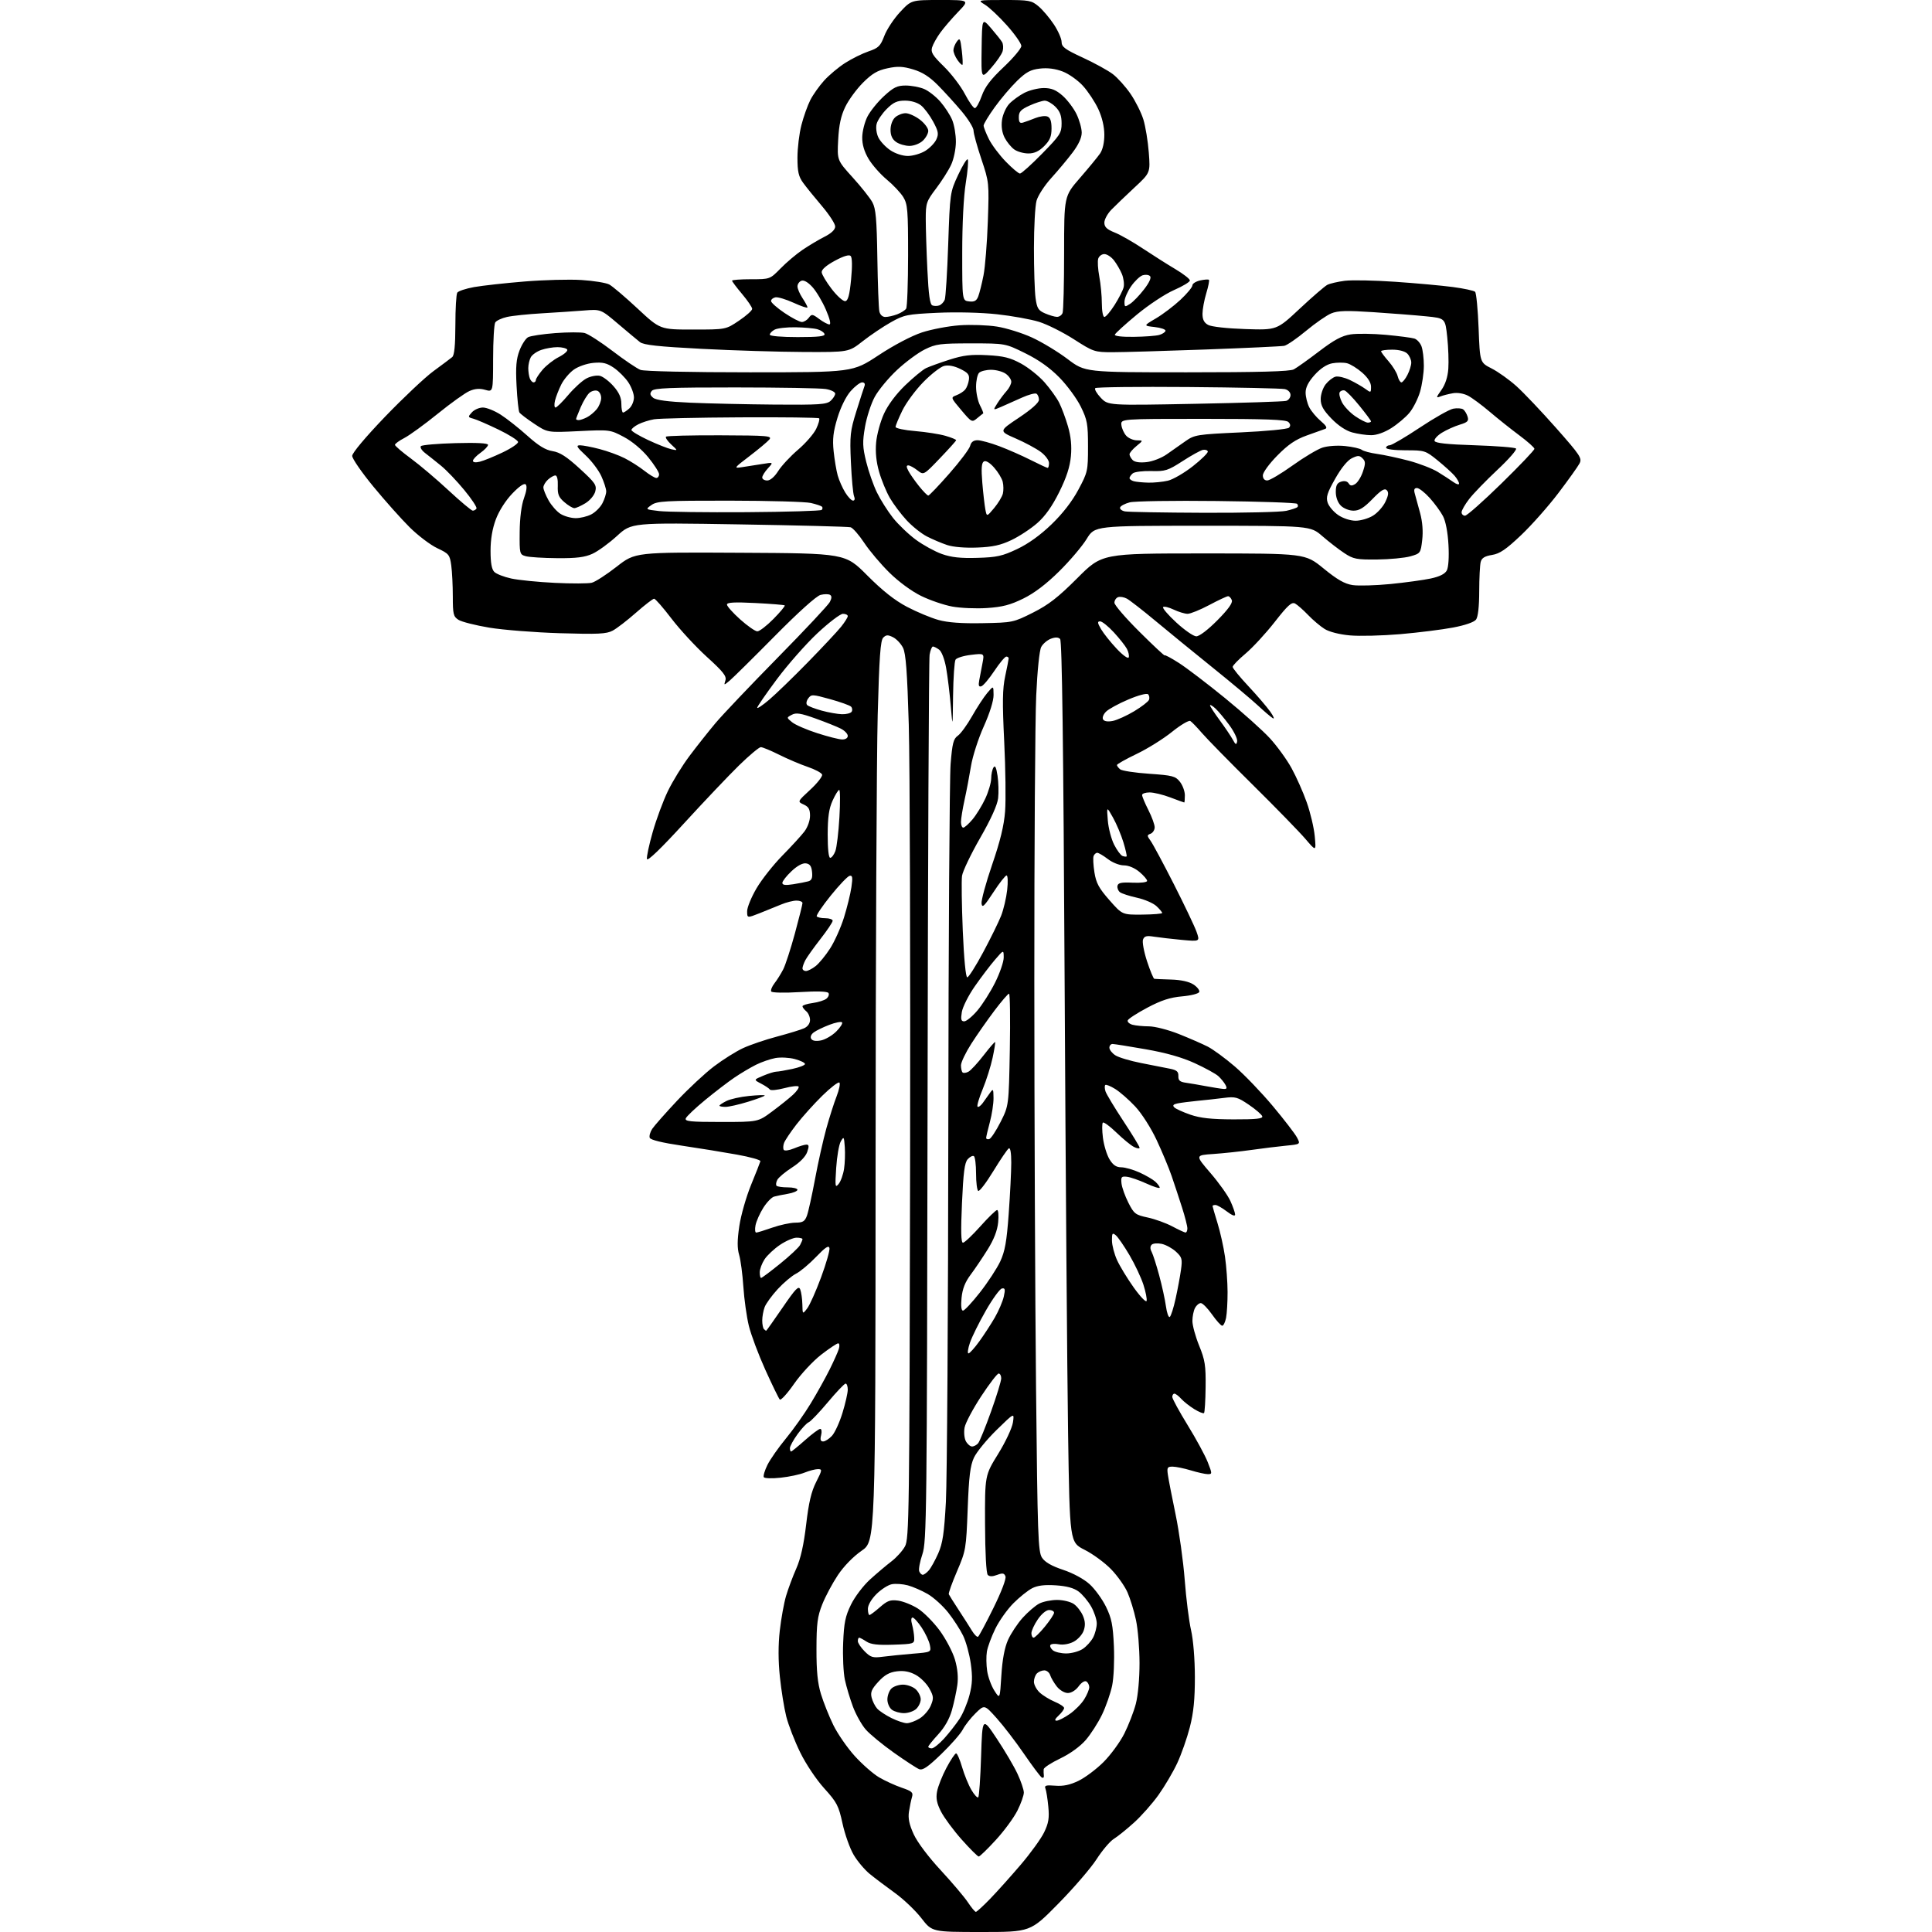 <?xml version="1.0" encoding="UTF-8" standalone="no"?>
<svg 
  version="1.1" 
  xmlns="http://www.w3.org/2000/svg" 
  xmlns:xlink="http://www.w3.org/1999/xlink" 
  xmlns:svg="http://www.w3.org/2000/svg"
  xmlns:rdf="http://www.w3.org/1999/02/22-rdf-syntax-ns#"
  xmlns:cc="http://creativecommons.org/ns#"
  xmlns:dc="http://purl.org/dc/elements/1.1/"
  viewBox="0 0 768 768"
  width="768"
  height="768"
>
<style>svg {background-color: white; }</style>"
<path stroke="none" fill="black" fill-rule="evenodd" d="M390.06,768.00C370.50,767.99 370.50,767.99 366.26,762.50C363.93,759.48 359.20,754.98 355.76,752.49C352.32,750.01 347.82,746.62 345.77,744.95C343.72,743.28 340.81,739.83 339.32,737.28C337.82,734.73 335.84,729.14 334.91,724.85C333.38,717.80 332.69,716.47 327.66,710.91C324.50,707.43 320.36,701.24 318.10,696.63C315.91,692.16 313.42,685.75 312.56,682.38C311.71,679.01 310.56,671.89 310.01,666.55C309.34,660.12 309.33,653.91 309.98,648.16C310.52,643.39 311.65,637.17 312.49,634.35C313.33,631.53 315.15,626.64 316.55,623.48C318.28,619.56 319.52,614.02 320.46,606.01C321.48,597.30 322.50,592.94 324.43,589.13C326.86,584.34 326.91,584.00 325.14,584.00C324.10,584.00 321.73,584.62 319.87,585.37C318.02,586.13 313.73,587.05 310.33,587.41C306.94,587.78 303.92,587.69 303.63,587.21C303.33,586.73 303.98,584.53 305.06,582.34C306.15,580.14 309.46,575.40 312.42,571.82C315.38,568.23 319.81,561.97 322.27,557.90C324.74,553.83 328.10,547.80 329.74,544.50C331.39,541.20 333.05,537.49 333.44,536.25C333.82,535.01 333.71,534.00 333.19,534.00C332.67,534.00 329.61,536.05 326.39,538.54C323.17,541.04 318.33,546.25 315.64,550.12C312.95,553.99 310.40,556.78 309.97,556.33C309.55,555.87 306.96,550.55 304.22,544.50C301.49,538.45 298.54,530.58 297.67,527.00C296.80,523.42 295.82,516.45 295.50,511.50C295.17,506.55 294.42,500.85 293.82,498.83C293.03,496.16 293.05,493.05 293.89,487.39C294.52,483.11 296.62,475.77 298.54,471.06C300.47,466.35 302.15,462.09 302.27,461.60C302.40,461.10 298.21,459.92 292.97,458.98C287.72,458.03 277.89,456.43 271.11,455.43C263.26,454.27 258.61,453.14 258.28,452.30C258.01,451.58 258.45,449.98 259.27,448.74C260.09,447.51 264.50,442.51 269.08,437.63C273.66,432.75 280.30,426.57 283.84,423.89C287.39,421.20 292.58,417.94 295.39,416.64C298.20,415.34 304.28,413.27 308.90,412.05C313.52,410.82 318.36,409.34 319.65,408.75C321.09,408.09 322.00,406.82 322.00,405.46C322.00,404.24 321.32,402.68 320.50,402.00C319.68,401.32 319.00,400.42 319.00,400.01C319.00,399.60 320.82,399.02 323.04,398.72C325.26,398.42 327.73,397.64 328.53,396.98C329.33,396.31 329.69,395.31 329.34,394.75C328.93,394.08 324.93,393.95 317.92,394.37C311.84,394.74 306.89,394.64 306.58,394.13C306.28,393.64 306.86,392.17 307.87,390.87C308.89,389.57 310.45,387.08 311.34,385.34C312.23,383.60 314.32,377.18 315.98,371.07C317.64,364.96 319.00,359.52 319.00,358.98C319.00,358.44 317.93,358.00 316.62,358.00C315.31,358.00 312.59,358.69 310.57,359.53C308.55,360.38 304.67,361.95 301.95,363.02C297.00,364.97 297.00,364.97 297.00,362.21C297.00,360.70 298.69,356.59 300.75,353.09C302.81,349.58 307.43,343.75 311.00,340.11C314.57,336.48 318.51,332.18 319.75,330.56C321.04,328.87 322.00,326.19 322.00,324.28C322.00,321.70 321.44,320.70 319.48,319.81C316.96,318.66 316.96,318.66 322.09,313.92C324.91,311.31 327.03,308.60 326.80,307.91C326.57,307.22 324.00,305.84 321.08,304.85C318.17,303.86 313.06,301.69 309.73,300.02C306.40,298.36 303.12,297.00 302.44,297.00C301.76,297.00 297.87,300.26 293.78,304.25C289.70,308.24 279.87,318.60 271.93,327.27C262.71,337.35 257.38,342.48 257.17,341.48C256.99,340.62 258.02,335.77 259.47,330.71C260.92,325.64 263.62,318.35 265.48,314.50C267.33,310.65 271.20,304.35 274.09,300.50C276.98,296.65 281.61,290.80 284.38,287.50C287.14,284.20 298.26,272.50 309.07,261.50C319.89,250.50 329.25,240.51 329.87,239.31C330.66,237.78 330.69,236.92 329.95,236.47C329.36,236.11 327.67,236.11 326.19,236.48C324.55,236.89 317.44,243.28 308.00,252.83C299.48,261.45 291.43,269.40 290.12,270.50C287.73,272.50 287.73,272.50 288.37,270.45C288.89,268.79 287.45,266.98 280.98,261.11C276.57,257.10 270.25,250.26 266.93,245.91C263.62,241.56 260.51,238.00 260.02,238.00C259.53,238.00 256.29,240.50 252.81,243.56C249.34,246.62 245.17,249.83 243.55,250.69C241.07,252.01 237.75,252.17 222.55,251.71C212.62,251.41 200.00,250.41 194.50,249.50C189.00,248.58 183.49,247.18 182.25,246.39C180.23,245.10 180.00,244.15 180.00,237.12C180.00,232.81 179.72,227.24 179.38,224.75C178.80,220.51 178.45,220.09 173.83,217.92C171.13,216.65 166.18,212.91 162.85,209.61C159.52,206.31 153.02,199.02 148.40,193.40C143.78,187.79 140.00,182.31 140.00,181.22C140.00,180.06 145.33,173.71 153.05,165.67C160.24,158.20 168.90,150.04 172.30,147.54C175.71,145.04 179.06,142.53 179.75,141.96C180.62,141.24 181.00,137.34 181.02,129.21C181.02,122.77 181.36,116.98 181.77,116.34C182.18,115.70 185.21,114.70 188.50,114.11C191.80,113.53 200.80,112.53 208.50,111.90C216.20,111.27 226.41,111.00 231.19,111.31C235.96,111.61 240.91,112.42 242.19,113.09C243.46,113.77 248.53,118.07 253.45,122.66C262.40,131.00 262.40,131.00 275.46,131.00C288.53,131.00 288.53,131.00 293.76,127.47C296.64,125.53 299.00,123.43 299.00,122.79C299.00,122.15 297.20,119.49 295.00,116.88C292.80,114.28 291.00,111.88 291.00,111.57C291.00,111.26 294.39,111.00 298.54,111.00C306.07,111.00 306.07,111.00 310.29,106.70C312.60,104.33 316.52,101.02 319.00,99.33C321.48,97.65 325.41,95.30 327.75,94.12C330.53,92.70 332.00,91.29 332.00,90.03C332.00,88.97 329.64,85.33 326.75,81.93C323.86,78.54 320.49,74.37 319.25,72.66C317.44,70.16 317.00,68.22 317.00,62.67C317.00,58.89 317.71,53.05 318.58,49.70C319.44,46.36 321.04,41.89 322.12,39.76C323.20,37.64 325.67,34.16 327.60,32.03C329.53,29.89 333.27,26.75 335.91,25.06C338.55,23.36 342.75,21.28 345.24,20.43C349.22,19.08 349.99,18.33 351.55,14.22C352.53,11.66 355.35,7.41 357.80,4.78C362.27,0.00 362.27,0.00 373.85,0.00C385.42,0.00 385.42,0.00 380.86,4.75C378.35,7.36 375.16,11.07 373.77,13.00C372.37,14.93 370.91,17.55 370.52,18.83C369.93,20.77 370.72,22.05 375.20,26.42C378.16,29.32 381.92,34.23 383.54,37.34C385.17,40.45 386.96,43.00 387.52,43.00C388.07,43.00 389.31,40.81 390.26,38.12C391.54,34.52 393.82,31.53 399.00,26.64C402.85,23.01 406.00,19.24 406.00,18.27C405.99,17.30 403.43,13.63 400.29,10.11C397.16,6.60 393.22,2.89 391.55,1.87C388.50,0.01 388.50,0.01 399.17,0.00C409.13,0.00 410.05,0.17 412.84,2.52C414.49,3.91 417.23,7.14 418.92,9.69C420.61,12.25 422.00,15.39 422.00,16.68C422.00,18.64 423.37,19.65 430.45,22.92C435.10,25.07 440.47,28.02 442.37,29.47C444.27,30.92 447.44,34.45 449.40,37.30C451.36,40.16 453.66,44.75 454.51,47.50C455.35,50.25 456.32,56.14 456.66,60.59C457.28,68.69 457.28,68.69 450.93,74.59C447.44,77.84 443.33,81.79 441.79,83.36C440.26,84.93 439.00,87.24 439.00,88.50C439.00,90.24 439.97,91.17 443.08,92.42C445.33,93.31 450.39,96.19 454.33,98.82C458.27,101.44 464.09,105.12 467.25,107.00C470.41,108.88 473.00,110.90 473.00,111.49C473.00,112.08 470.16,113.79 466.70,115.30C463.22,116.81 456.61,121.18 451.95,125.04C447.30,128.89 443.35,132.48 443.17,133.02C442.97,133.61 445.93,133.96 450.67,133.90C454.98,133.85 459.54,133.51 460.81,133.15C462.08,132.79 463.20,132.05 463.31,131.50C463.41,130.95 461.48,130.28 459.00,130.00C454.50,129.50 454.50,129.50 459.49,126.57C462.23,124.96 466.61,121.63 469.24,119.18C471.86,116.73 474.00,114.15 474.00,113.44C474.00,112.74 475.38,111.86 477.07,111.48C478.76,111.11 480.34,111.00 480.57,111.24C480.81,111.48 480.33,113.88 479.51,116.59C478.69,119.29 478.02,122.95 478.01,124.71C478.00,127.02 478.63,128.28 480.25,129.16C481.55,129.88 487.77,130.57 495.03,130.81C507.56,131.22 507.56,131.22 516.66,122.71C521.66,118.03 526.60,113.77 527.63,113.23C528.66,112.70 531.78,111.98 534.57,111.62C537.36,111.27 546.36,111.44 554.57,112.01C562.78,112.57 573.10,113.51 577.50,114.09C581.90,114.67 585.89,115.53 586.37,115.99C586.85,116.46 587.48,122.98 587.77,130.48C588.29,144.11 588.29,144.11 592.94,146.47C595.50,147.77 599.95,150.94 602.83,153.53C605.71,156.12 612.79,163.59 618.57,170.12C628.23,181.06 628.97,182.18 627.87,184.25C627.22,185.49 623.44,190.78 619.48,196.00C615.52,201.22 608.85,208.76 604.65,212.74C598.66,218.42 596.18,220.11 593.10,220.60C590.23,221.06 589.02,221.80 588.60,223.36C588.29,224.54 588.02,229.80 588.01,235.06C588.00,241.13 587.54,245.23 586.75,246.29C585.99,247.31 582.42,248.55 577.61,249.46C573.27,250.28 563.82,251.47 556.61,252.09C549.40,252.70 540.39,252.93 536.58,252.58C532.48,252.21 528.41,251.18 526.58,250.04C524.89,248.99 521.92,246.49 520.00,244.48C518.08,242.48 515.75,240.43 514.83,239.92C513.47,239.19 511.93,240.58 506.71,247.26C503.16,251.79 497.95,257.44 495.13,259.81C492.31,262.18 490.00,264.56 490.00,265.10C490.00,265.64 492.82,269.10 496.28,272.79C499.73,276.48 503.64,281.04 504.97,282.93C506.30,284.82 506.74,285.97 505.95,285.49C505.15,285.00 502.48,282.72 500.00,280.41C497.52,278.10 489.43,271.32 482.00,265.34C474.57,259.36 464.34,251.00 459.26,246.77C454.18,242.54 449.08,238.58 447.93,237.96C446.78,237.35 445.20,237.09 444.42,237.39C443.64,237.69 443.00,238.69 443.00,239.60C443.00,240.52 447.50,245.73 453.00,251.19C458.50,256.66 463.00,260.86 463.00,260.53C463.00,260.21 465.53,261.56 468.62,263.53C471.71,265.51 479.98,271.81 486.98,277.52C493.99,283.24 502.03,290.44 504.85,293.53C507.67,296.61 511.52,301.92 513.39,305.32C515.27,308.72 517.99,314.83 519.43,318.89C520.88,322.96 522.32,329.04 522.63,332.39C523.20,338.50 523.20,338.50 518.94,333.50C516.59,330.75 507.17,321.07 498.00,312.00C488.82,302.93 479.73,293.65 477.79,291.39C475.84,289.13 473.77,286.97 473.17,286.61C472.58,286.24 469.29,288.19 465.87,290.94C462.46,293.70 456.14,297.64 451.83,299.70C447.52,301.77 444.00,303.75 444.00,304.11C444.00,304.46 444.58,305.23 445.28,305.82C445.98,306.40 451.18,307.20 456.82,307.58C466.14,308.23 467.26,308.52 469.04,310.78C470.12,312.15 471.00,314.56 471.00,316.13C471.00,317.71 470.89,319.00 470.75,319.00C470.61,319.00 468.13,318.10 465.24,317.00C462.35,315.90 458.63,315.00 456.99,315.00C455.35,315.00 454.00,315.46 454.00,316.03C454.00,316.60 455.12,319.29 456.50,322.00C457.88,324.71 459.00,327.80 459.00,328.86C459.00,329.92 458.27,331.06 457.39,331.41C455.90,331.97 455.90,332.20 457.39,334.26C458.28,335.49 462.44,343.25 466.64,351.50C470.83,359.75 474.88,368.25 475.64,370.39C477.01,374.29 477.01,374.29 469.76,373.62C465.77,373.24 460.82,372.67 458.77,372.35C455.80,371.87 454.90,372.10 454.37,373.48C454.00,374.43 454.72,378.31 455.96,382.11C457.21,385.90 458.51,389.05 458.86,389.10C459.21,389.16 462.25,389.29 465.60,389.39C469.50,389.51 472.69,390.22 474.42,391.35C475.91,392.33 476.95,393.66 476.73,394.31C476.51,394.98 473.52,395.75 469.92,396.07C465.10,396.50 461.65,397.62 456.08,400.57C452.00,402.73 448.50,405.01 448.29,405.62C448.09,406.24 448.95,407.02 450.21,407.36C451.47,407.70 454.40,407.98 456.72,407.99C459.05,407.99 464.37,409.36 468.56,411.02C472.75,412.69 477.93,414.95 480.08,416.04C482.23,417.14 487.10,420.71 490.90,423.98C494.70,427.25 501.49,434.33 505.99,439.71C510.50,445.10 514.81,450.71 515.58,452.18C516.98,454.86 516.98,454.86 511.24,455.42C508.08,455.73 501.90,456.49 497.50,457.11C493.10,457.73 486.26,458.46 482.30,458.73C475.09,459.21 475.09,459.21 481.17,466.28C484.52,470.16 488.09,475.18 489.10,477.42C490.12,479.66 490.97,482.09 490.98,482.80C490.99,483.61 489.74,483.14 487.66,481.55C485.82,480.15 483.79,479.00 483.16,479.00C482.52,479.00 482.00,479.18 482.00,479.39C482.00,479.61 482.89,482.66 483.97,486.18C485.06,489.69 486.40,495.70 486.95,499.53C487.51,503.37 487.97,509.71 487.98,513.62C487.99,517.54 487.72,522.16 487.38,523.88C487.03,525.59 486.35,527.00 485.85,527.00C485.36,527.00 483.53,524.98 481.79,522.50C480.04,520.02 478.04,518.00 477.34,518.00C476.64,518.00 475.60,518.87 475.04,519.93C474.47,521.00 474.00,523.33 474.00,525.11C474.00,526.89 475.21,531.30 476.68,534.92C479.01,540.63 479.35,542.81 479.25,551.35C479.19,556.76 478.90,561.43 478.62,561.71C478.34,562.00 476.59,561.29 474.74,560.15C472.88,559.00 470.54,557.15 469.53,556.03C468.52,554.91 467.31,554.00 466.85,554.00C466.38,554.00 466.00,554.58 466.00,555.30C466.00,556.01 468.74,561.04 472.08,566.47C475.43,571.90 479.02,578.52 480.07,581.17C481.90,585.82 481.90,586.00 480.14,586.00C479.14,586.00 476.11,585.33 473.41,584.51C470.71,583.69 467.44,583.02 466.14,583.01C464.05,583.00 463.83,583.37 464.25,586.25C464.50,588.04 465.88,595.12 467.31,602.00C468.74,608.88 470.37,620.58 470.94,628.00C471.50,635.42 472.64,644.42 473.46,648.00C474.34,651.81 474.97,659.50 474.98,666.59C474.99,675.51 474.47,680.76 472.98,686.59C471.86,690.94 469.61,697.38 467.96,700.89C466.32,704.41 462.97,710.09 460.53,713.51C458.09,716.94 453.70,721.89 450.79,724.52C447.88,727.15 444.27,730.06 442.76,730.99C441.25,731.91 438.16,735.56 435.89,739.09C433.62,742.61 426.77,750.56 420.68,756.75C409.61,768.00 409.61,768.00 390.06,768.00zM387.92,760.00C388.28,760.00 390.85,757.64 393.65,754.75C396.44,751.86 401.90,745.77 405.79,741.21C409.68,736.65 413.85,730.88 415.06,728.38C416.83,724.72 417.16,722.71 416.72,718.16C416.43,715.05 415.91,711.82 415.58,710.99C415.08,709.75 415.77,709.55 419.47,709.84C422.67,710.10 425.33,709.54 428.73,707.90C431.35,706.63 435.82,703.29 438.65,700.46C441.49,697.63 445.21,692.55 446.92,689.17C448.62,685.78 450.69,680.44 451.51,677.30C452.38,673.95 452.99,667.21 452.98,661.04C452.97,655.24 452.34,647.58 451.57,644.00C450.81,640.42 449.29,635.48 448.20,633.00C447.12,630.52 444.18,626.38 441.67,623.79C439.17,621.21 434.45,617.74 431.18,616.09C425.24,613.09 425.24,613.09 424.58,569.80C424.22,545.98 423.60,465.43 423.21,390.80C422.71,295.30 422.18,254.78 421.41,254.01C420.67,253.27 419.51,253.24 417.72,253.91C416.29,254.46 414.57,255.93 413.90,257.18C413.19,258.51 412.36,266.53 411.91,276.48C411.48,285.84 411.14,336.92 411.16,390.00C411.17,443.08 411.48,515.77 411.84,551.55C412.44,610.56 412.66,616.83 414.21,619.20C415.39,620.99 418.02,622.51 422.60,624.03C426.57,625.35 430.83,627.66 433.11,629.72C435.22,631.62 438.15,635.66 439.64,638.69C441.88,643.27 442.41,645.94 442.79,654.37C443.04,660.09 442.74,666.94 442.09,670.08C441.45,673.13 439.65,678.30 438.09,681.56C436.52,684.83 433.58,689.40 431.56,691.73C429.34,694.28 425.33,697.17 421.44,699.03C417.90,700.72 414.95,702.64 414.88,703.30C414.82,703.96 414.85,705.11 414.95,705.85C415.05,706.59 414.66,706.91 414.09,706.56C413.52,706.20 410.37,702.00 407.08,697.21C403.80,692.42 398.91,686.04 396.22,683.04C391.33,677.58 391.33,677.58 387.80,681.04C385.86,682.94 383.58,685.85 382.73,687.50C381.89,689.15 378.04,693.54 374.19,697.25C368.77,702.49 366.77,703.84 365.34,703.25C364.33,702.84 359.82,699.90 355.33,696.72C350.84,693.54 345.82,689.42 344.18,687.55C342.54,685.69 340.24,681.58 339.06,678.43C337.88,675.27 336.43,670.45 335.85,667.71C335.26,664.98 334.95,658.39 335.17,653.09C335.49,645.09 336.02,642.47 338.29,637.84C339.80,634.75 343.18,630.30 345.84,627.88C348.49,625.47 352.31,622.25 354.32,620.71C356.34,619.18 358.78,616.48 359.74,614.71C361.39,611.70 361.52,602.46 361.78,463.50C361.93,382.10 361.69,303.12 361.25,288.00C360.64,267.09 360.09,259.79 358.97,257.53C358.16,255.90 356.38,254.00 355.00,253.31C352.96,252.29 352.25,252.32 351.10,253.47C349.99,254.58 349.52,261.16 348.90,284.19C348.47,300.31 348.09,380.81 348.06,463.08C348.00,612.67 348.00,612.67 342.50,616.45C339.18,618.75 335.45,622.57 333.07,626.13C330.90,629.38 328.11,634.61 326.86,637.76C324.94,642.59 324.58,645.41 324.56,655.50C324.54,664.33 325.01,669.07 326.35,673.44C327.35,676.71 329.55,682.23 331.25,685.71C332.94,689.18 336.77,694.72 339.76,698.03C342.75,701.33 347.11,705.15 349.46,706.53C351.80,707.90 355.85,709.75 358.44,710.64C362.52,712.02 363.08,712.54 362.53,714.37C362.18,715.54 361.64,718.14 361.33,720.15C360.92,722.81 361.43,725.26 363.21,729.15C364.65,732.30 369.06,738.17 373.94,743.43C378.49,748.35 383.35,754.08 384.74,756.18C386.13,758.28 387.56,760.00 387.92,760.00zM389.06,738.00C388.64,738.00 385.59,734.96 382.29,731.25C378.99,727.54 375.29,722.53 374.06,720.12C372.37,716.81 371.99,714.85 372.50,712.12C372.87,710.13 374.54,705.91 376.22,702.75C377.90,699.59 379.63,697.00 380.07,697.00C380.50,697.00 381.58,699.47 382.45,702.48C383.33,705.50 384.99,709.56 386.15,711.52C387.30,713.48 388.53,714.80 388.87,714.46C389.22,714.12 389.73,706.79 390.00,698.17C390.50,682.50 390.50,682.50 396.25,691.16C399.42,695.92 403.13,702.22 404.49,705.16C405.86,708.10 406.98,711.42 406.99,712.55C407.00,713.68 405.86,716.90 404.46,719.70C403.07,722.50 399.20,727.77 395.87,731.40C392.55,735.03 389.48,738.00 389.06,738.00zM370.38,695.00C371.14,695.00 373.37,693.22 375.34,691.05C377.30,688.87 380.03,685.39 381.41,683.30C382.79,681.21 384.58,676.94 385.39,673.80C386.53,669.39 386.65,666.57 385.90,661.30C385.37,657.56 384.00,652.56 382.85,650.19C381.70,647.82 379.03,643.68 376.90,640.99C374.78,638.31 371.12,635.00 368.77,633.64C366.42,632.28 362.87,630.74 360.87,630.20C358.88,629.67 356.02,629.46 354.52,629.75C353.02,630.04 350.27,631.80 348.40,633.67C346.37,635.70 345.00,638.06 345.00,639.53C345.00,640.89 345.28,642.00 345.62,642.00C345.96,642.00 347.83,640.60 349.78,638.89C352.74,636.29 353.92,635.86 356.99,636.27C359.01,636.54 362.55,637.95 364.85,639.41C367.16,640.86 371.06,644.79 373.53,648.14C375.99,651.50 378.73,656.70 379.61,659.72C380.66,663.33 380.98,666.77 380.55,669.85C380.19,672.41 379.22,676.90 378.40,679.83C377.43,683.27 375.50,686.67 372.95,689.44C370.78,691.80 369.00,694.01 369.00,694.36C369.00,694.71 369.62,695.00 370.38,695.00zM360.50,685.00C361.60,684.99 363.89,684.15 365.58,683.11C367.27,682.08 369.27,679.77 370.01,677.97C371.21,675.07 371.15,674.32 369.43,671.20C368.37,669.27 365.93,666.83 364.00,665.78C361.56,664.46 359.29,664.03 356.50,664.38C353.54,664.75 351.64,665.82 349.16,668.52C346.48,671.45 345.95,672.68 346.49,674.83C346.86,676.30 347.84,678.26 348.69,679.20C349.53,680.13 352.08,681.82 354.36,682.95C356.64,684.08 359.40,685.00 360.50,685.00zM420.01,684.00C420.77,684.00 423.11,682.81 425.20,681.36C427.30,679.91 429.91,677.27 431.00,675.49C432.10,673.72 433.00,671.56 433.00,670.69C433.00,669.83 432.48,668.80 431.85,668.41C431.18,668.00 429.88,668.82 428.77,670.35C427.62,671.91 425.87,673.00 424.49,673.00C423.16,673.00 421.27,671.88 420.11,670.42C419.00,669.00 417.81,666.97 417.47,665.92C417.14,664.86 416.09,664.00 415.13,664.00C414.18,664.00 412.86,664.54 412.20,665.20C411.54,665.86 411.00,667.36 411.00,668.53C411.00,669.69 412.02,671.61 413.26,672.78C414.51,673.95 417.21,675.61 419.26,676.47C421.32,677.32 423.00,678.45 423.00,678.97C423.00,679.50 422.02,680.84 420.81,681.96C419.36,683.31 419.09,684.00 420.01,684.00zM359.36,681.00C357.72,681.00 355.57,680.40 354.57,679.67C353.57,678.94 352.75,677.10 352.75,675.58C352.75,674.06 353.46,672.11 354.33,671.24C355.19,670.38 357.27,669.67 358.94,669.67C360.61,669.67 362.88,670.49 363.99,671.49C365.09,672.49 366.00,674.30 366.00,675.50C366.00,676.70 365.18,678.43 364.17,679.35C363.17,680.26 361.00,681.00 359.36,681.00zM398.06,666.00C398.46,659.63 399.33,654.98 400.71,651.88C401.85,649.34 404.48,645.37 406.56,643.06C408.65,640.76 411.60,638.22 413.13,637.44C414.65,636.65 417.85,636.00 420.23,636.00C422.61,636.00 425.60,636.73 426.88,637.63C428.16,638.52 429.78,640.63 430.49,642.31C431.41,644.49 431.49,646.17 430.78,648.21C430.23,649.78 428.42,651.77 426.75,652.63C424.97,653.55 422.56,653.96 420.90,653.63C419.35,653.32 417.84,653.45 417.55,653.92C417.26,654.39 417.70,655.34 418.53,656.02C419.36,656.71 421.75,657.27 423.84,657.27C425.94,657.27 428.88,656.47 430.38,655.49C431.88,654.51 433.75,652.44 434.55,650.90C435.35,649.36 435.99,646.84 435.98,645.30C435.97,643.76 434.96,640.74 433.73,638.59C432.51,636.45 430.26,633.77 428.74,632.64C426.85,631.24 423.98,630.47 419.65,630.19C415.18,629.91 412.42,630.25 410.27,631.36C408.59,632.23 405.25,634.90 402.85,637.31C400.45,639.71 397.21,644.27 395.66,647.43C394.11,650.60 392.60,654.70 392.30,656.54C392.00,658.38 392.05,661.84 392.41,664.23C392.76,666.61 394.05,670.13 395.26,672.03C397.47,675.50 397.47,675.50 398.06,666.00zM350.97,658.57C353.46,658.25 358.81,657.71 362.85,657.37C370.20,656.77 370.20,656.77 369.63,653.91C369.32,652.33 367.86,649.24 366.40,647.02C364.93,644.81 363.30,643.00 362.76,643.00C362.18,643.00 362.09,644.11 362.55,645.75C362.97,647.26 363.36,649.62 363.41,651.00C363.50,653.45 363.34,653.51 355.14,653.79C348.90,654.01 346.18,653.69 344.42,652.54C343.13,651.69 341.83,651.00 341.54,651.00C341.24,651.00 341.00,651.61 341.00,652.36C341.00,653.11 342.22,654.95 343.72,656.45C346.13,658.85 346.96,659.10 350.97,658.57zM388.79,650.62C389.18,650.38 391.93,645.25 394.90,639.21C398.07,632.79 400.05,627.58 399.69,626.63C399.19,625.33 398.56,625.22 396.37,626.05C394.54,626.74 393.35,626.75 392.66,626.06C392.04,625.44 391.61,617.39 391.57,605.77C391.50,586.50 391.50,586.50 396.78,577.95C399.73,573.18 402.32,567.66 402.65,565.45C403.25,561.50 403.25,561.50 396.13,568.46C392.22,572.29 388.18,577.24 387.15,579.46C385.68,582.65 385.15,586.94 384.67,599.84C384.06,615.75 383.95,616.39 380.44,624.58C378.45,629.20 376.98,633.32 377.16,633.74C377.35,634.16 379.12,636.98 381.10,640.00C383.08,643.02 385.46,646.75 386.39,648.28C387.32,649.81 388.41,650.87 388.79,650.62zM410.88,651.00C411.36,651.00 413.39,649.01 415.38,646.58C417.37,644.15 419.00,641.68 419.00,641.08C419.00,640.49 418.12,640.00 417.04,640.00C415.89,640.00 414.02,641.55 412.54,643.73C411.14,645.78 410.00,648.26 410.00,649.23C410.00,650.20 410.40,651.00 410.88,651.00zM366.81,626.00C367.30,626.00 368.38,625.21 369.22,624.25C370.06,623.29 371.74,620.25 372.96,617.50C374.74,613.46 375.32,609.52 376.01,597.00C376.47,588.48 376.91,521.20 376.97,447.50C377.04,373.80 377.45,309.09 377.88,303.71C378.55,295.46 379.00,293.69 380.75,292.46C381.89,291.67 384.42,288.20 386.37,284.76C388.32,281.32 391.04,277.15 392.42,275.50C394.93,272.50 394.93,272.50 394.96,276.25C394.99,278.53 393.46,283.43 391.07,288.75C388.90,293.56 386.62,300.65 385.99,304.50C385.36,308.35 384.21,314.43 383.42,318.00C382.64,321.57 382.00,325.51 382.00,326.75C382.00,327.99 382.41,329.00 382.91,329.00C383.41,329.00 385.06,327.54 386.57,325.75C388.08,323.96 390.36,320.25 391.65,317.50C392.93,314.75 393.99,311.15 394.01,309.50C394.02,307.85 394.43,305.86 394.93,305.08C395.57,304.07 396.03,305.04 396.54,308.39C396.93,311.00 397.03,315.01 396.77,317.31C396.45,320.03 393.93,325.61 389.59,333.17C385.91,339.59 382.69,346.34 382.42,348.17C382.16,350.00 382.30,359.82 382.72,370.00C383.19,381.15 383.90,388.50 384.50,388.50C385.05,388.50 387.91,384.00 390.85,378.50C393.80,373.00 397.00,366.48 397.97,364.00C398.94,361.52 400.02,356.91 400.37,353.75C400.73,350.57 400.62,348.00 400.13,348.00C399.64,348.00 397.27,351.02 394.87,354.72C391.27,360.25 390.44,361.04 390.18,359.19C390.00,357.95 391.90,350.99 394.39,343.72C397.62,334.31 399.11,328.19 399.54,322.50C399.88,318.10 399.72,305.64 399.19,294.81C398.42,279.14 398.50,273.84 399.58,268.81C400.32,265.34 400.95,262.16 400.96,261.75C400.98,261.34 400.56,261.00 400.03,261.00C399.49,261.00 397.36,263.55 395.28,266.68C393.20,269.80 390.88,272.56 390.12,272.80C389.08,273.14 388.87,272.53 389.27,270.38C389.57,268.79 390.15,265.74 390.56,263.59C391.31,259.68 391.31,259.68 385.98,260.32C383.05,260.66 380.29,261.52 379.84,262.22C379.40,262.93 378.96,269.35 378.86,276.50C378.70,289.50 378.70,289.50 377.93,280.50C377.51,275.55 376.69,268.80 376.10,265.50C375.48,262.01 374.31,258.98 373.32,258.25C372.38,257.56 371.27,257.00 370.85,257.00C370.43,257.00 369.84,258.46 369.53,260.25C369.23,262.04 368.86,342.02 368.72,438.00C368.47,602.96 368.36,612.79 366.66,617.85C365.67,620.79 365.10,623.83 365.40,624.60C365.70,625.37 366.33,626.00 366.81,626.00zM314.47,577.00C314.72,577.00 317.21,574.98 320.00,572.50C322.79,570.02 325.51,568.00 326.05,568.00C326.60,568.00 326.76,569.10 326.41,570.50C325.96,572.30 326.19,573.00 327.22,573.00C328.01,573.00 329.59,571.99 330.73,570.75C331.87,569.51 333.75,565.42 334.90,561.64C336.06,557.87 337.00,553.71 337.00,552.39C337.00,551.08 336.61,550.00 336.14,550.00C335.67,550.00 332.48,553.34 329.07,557.42C325.65,561.50 322.23,565.08 321.47,565.37C320.70,565.67 318.71,567.79 317.04,570.10C315.37,572.41 314.00,574.91 314.00,575.65C314.00,576.39 314.21,577.00 314.47,577.00zM386.41,575.00C387.15,575.00 388.24,574.41 388.84,573.70C389.43,572.98 391.74,567.32 393.96,561.11C396.18,554.91 398.00,548.97 398.00,547.92C398.00,546.86 397.54,546.00 396.98,546.00C396.42,546.00 393.29,550.08 390.02,555.06C386.75,560.04 383.79,565.62 383.44,567.45C383.10,569.30 383.32,571.73 383.94,572.89C384.56,574.05 385.67,575.00 386.41,575.00zM384.98,538.00C385.45,538.00 387.38,535.86 389.27,533.25C391.16,530.64 393.95,526.35 395.47,523.72C396.98,521.09 398.58,517.36 399.02,515.42C399.67,512.51 399.54,511.94 398.28,512.19C397.43,512.36 394.55,516.33 391.88,521.00C389.21,525.67 386.37,531.41 385.57,533.75C384.77,536.09 384.51,538.00 384.98,538.00zM304.56,529.00C304.68,529.00 307.61,524.87 311.07,519.82C316.30,512.18 317.48,510.97 318.10,512.57C318.52,513.63 318.90,516.30 318.95,518.50C319.04,522.50 319.04,522.50 320.87,520.12C321.88,518.82 324.36,513.25 326.40,507.74C328.43,502.24 329.93,497.01 329.72,496.12C329.43,494.92 328.07,495.82 324.42,499.63C321.71,502.45 318.13,505.45 316.45,506.30C314.77,507.15 311.49,509.91 309.17,512.43C306.85,514.95 304.51,518.17 303.97,519.57C303.44,520.98 303.00,523.38 303.00,524.90C303.00,526.42 303.30,527.97 303.67,528.33C304.03,528.70 304.43,529.00 304.56,529.00zM464.99,523.51C465.46,523.22 466.51,519.95 467.32,516.24C468.14,512.53 469.10,507.37 469.46,504.76C470.05,500.49 469.86,499.77 467.48,497.57C466.03,496.22 463.48,494.83 461.82,494.46C460.16,494.10 458.36,494.24 457.81,494.79C457.16,495.44 457.15,496.42 457.80,497.64C458.34,498.66 459.69,502.88 460.80,507.00C461.92,511.12 463.12,516.65 463.48,519.27C463.84,521.89 464.51,523.80 464.99,523.51zM382.80,521.00C383.38,521.00 386.42,517.74 389.55,513.75C392.68,509.76 396.31,504.22 397.61,501.44C399.49,497.40 400.18,493.56 400.98,482.44C401.53,474.77 401.99,465.66 401.99,462.19C402.00,458.26 401.62,456.11 401.01,456.50C400.46,456.83 397.70,460.90 394.87,465.53C392.04,470.16 389.34,473.71 388.86,473.41C388.39,473.12 388.00,470.01 388.00,466.50C388.00,462.99 387.61,459.88 387.13,459.58C386.66,459.29 385.55,459.83 384.68,460.80C383.45,462.16 382.94,466.06 382.40,478.27C381.90,489.38 382.02,494.00 382.79,494.00C383.39,494.00 386.49,491.08 389.69,487.50C392.88,483.93 395.89,481.00 396.38,481.00C396.86,481.00 397.04,483.18 396.79,485.85C396.47,489.13 395.13,492.63 392.66,496.60C390.64,499.85 387.58,504.39 385.85,506.70C383.62,509.69 382.58,512.35 382.23,515.95C381.92,519.13 382.14,521.00 382.80,521.00zM455.79,517.14C456.01,516.46 455.45,513.56 454.53,510.70C453.61,507.84 451.11,502.54 448.98,498.92C446.85,495.30 444.41,491.76 443.56,491.05C442.20,489.92 442.00,490.19 442.02,493.13C442.03,494.98 442.94,498.48 444.04,500.90C445.14,503.31 448.13,508.24 450.70,511.84C453.27,515.44 455.56,517.82 455.79,517.14zM302.55,508.00C302.86,508.00 306.25,505.46 310.10,502.35C313.94,499.25 317.52,495.90 318.04,494.92C318.57,493.94 319.00,492.88 319.00,492.57C319.00,492.25 317.94,492.00 316.65,492.00C315.36,492.00 312.40,493.28 310.08,494.84C307.76,496.40 304.99,498.98 303.93,500.59C302.88,502.19 302.01,504.51 302.01,505.75C302.00,506.99 302.25,508.00 302.55,508.00zM300.62,489.97C301.11,489.95 303.98,489.06 307.00,488.00C310.02,486.94 314.13,486.05 316.13,486.03C319.16,486.01 319.92,485.55 320.77,483.25C321.33,481.74 322.78,475.16 324.00,468.63C325.21,462.11 327.23,453.11 328.47,448.63C329.71,444.16 331.55,438.38 332.57,435.79C333.58,433.19 334.08,430.74 333.68,430.34C333.28,429.94 330.22,432.29 326.88,435.56C323.55,438.83 318.92,443.98 316.59,447.00C314.25,450.02 312.04,453.33 311.67,454.34C311.30,455.35 311.24,456.59 311.55,457.08C311.86,457.58 313.69,457.32 315.68,456.49C317.64,455.67 319.84,455.00 320.57,455.00C321.60,455.00 321.67,455.65 320.87,457.95C320.23,459.78 317.96,462.10 314.89,464.07C312.17,465.82 309.52,468.03 309.00,468.99C308.49,469.95 308.35,471.02 308.70,471.37C309.05,471.72 311.06,472.00 313.17,472.00C315.27,472.00 317.00,472.43 317.00,472.95C317.00,473.48 315.31,474.19 313.25,474.54C311.19,474.89 308.70,475.40 307.71,475.67C306.73,475.94 304.80,477.94 303.43,480.11C302.06,482.28 300.67,485.39 300.34,487.03C300.02,488.66 300.14,489.99 300.62,489.97zM471.25,489.95C471.66,489.98 472.00,489.24 472.00,488.32C472.00,487.40 471.06,483.68 469.90,480.07C468.75,476.46 466.88,470.80 465.75,467.50C464.62,464.20 461.91,457.72 459.74,453.10C457.49,448.31 453.85,442.61 451.26,439.84C448.76,437.17 445.18,434.04 443.30,432.88C441.43,431.72 439.65,431.01 439.36,431.31C439.06,431.61 439.10,432.73 439.44,433.81C439.78,434.89 442.97,440.19 446.53,445.59C450.09,450.98 453.00,455.77 453.00,456.23C453.00,456.69 451.99,456.55 450.75,455.92C449.51,455.29 446.37,452.71 443.77,450.19C441.17,447.68 438.76,445.91 438.40,446.26C438.05,446.62 438.06,449.32 438.43,452.27C438.80,455.22 439.97,459.06 441.03,460.82C442.45,463.15 443.71,464.01 445.74,464.02C447.26,464.03 450.52,464.96 452.98,466.08C455.45,467.20 458.26,468.83 459.23,469.71C460.20,470.59 461.00,471.67 461.00,472.10C461.00,472.53 458.62,471.80 455.72,470.47C452.81,469.14 449.33,467.93 447.97,467.78C445.79,467.53 445.54,467.84 445.81,470.41C445.98,472.00 447.21,475.46 448.54,478.08C450.79,482.51 451.33,482.93 456.23,483.98C459.13,484.60 463.52,486.19 466.00,487.51C468.48,488.83 470.84,489.93 471.25,489.95zM333.39,470.61C334.23,469.58 335.19,466.88 335.53,464.61C335.87,462.35 336.00,458.48 335.82,456.00C335.52,451.79 335.42,451.64 334.22,453.74C333.51,454.97 332.70,459.70 332.40,464.24C331.91,471.76 332.00,472.33 333.39,470.61zM393.25,452.80C393.94,452.59 395.96,449.52 397.76,445.96C401.01,439.50 401.01,439.50 401.42,417.25C401.64,405.01 401.50,395.00 401.11,395.00C400.71,395.00 398.10,398.04 395.30,401.75C392.50,405.46 388.36,411.38 386.10,414.91C383.85,418.43 382.00,422.29 382.00,423.49C382.00,424.69 382.28,425.95 382.63,426.30C382.98,426.65 384.03,426.52 384.97,426.02C385.91,425.51 388.61,422.59 390.98,419.53C393.35,416.46 395.41,414.08 395.57,414.23C395.72,414.39 395.28,417.21 394.57,420.51C393.87,423.80 392.10,429.39 390.65,432.92C389.19,436.45 388.26,439.60 388.58,439.92C388.90,440.24 389.82,439.60 390.63,438.50C391.43,437.40 392.72,435.60 393.49,434.50C394.80,432.64 394.90,432.78 394.94,436.50C394.96,438.70 394.31,442.98 393.50,446.00C392.69,449.02 392.02,451.88 392.01,452.33C392.01,452.79 392.56,453.00 393.25,452.80zM286.69,446.00C301.32,446.00 301.32,446.00 306.91,441.85C309.98,439.57 313.72,436.58 315.21,435.20C316.71,433.82 317.72,432.35 317.46,431.94C317.20,431.52 314.65,431.80 311.79,432.56C308.92,433.31 306.33,433.56 306.04,433.11C305.74,432.66 304.16,431.60 302.53,430.75C299.56,429.21 299.56,429.21 303.40,427.61C305.51,426.72 307.84,426.00 308.57,426.00C309.30,426.00 312.17,425.51 314.95,424.92C317.73,424.32 320.00,423.44 320.00,422.96C320.00,422.47 318.19,421.59 315.99,421.00C313.78,420.40 310.29,420.22 308.24,420.59C306.18,420.97 302.70,422.17 300.50,423.27C298.30,424.37 294.48,426.64 292.00,428.32C289.52,429.99 284.27,434.01 280.33,437.25C276.39,440.49 272.91,443.78 272.61,444.57C272.15,445.77 274.40,446.00 286.69,446.00zM490.33,444.97C499.36,444.99 502.07,444.70 501.77,443.75C501.55,443.06 499.15,440.99 496.44,439.15C491.94,436.10 491.05,435.85 486.50,436.44C483.75,436.79 479.02,437.32 476.00,437.60C472.98,437.89 469.42,438.35 468.11,438.62C466.40,438.97 466.02,439.42 466.79,440.19C467.38,440.78 470.25,442.09 473.18,443.10C477.15,444.47 481.51,444.94 490.33,444.97zM288.39,440.00C287.08,440.00 286.00,439.79 286.00,439.53C286.00,439.26 287.24,438.43 288.75,437.67C290.26,436.90 294.31,436.00 297.75,435.66C301.19,435.31 304.00,435.23 304.00,435.48C304.00,435.72 301.03,436.84 297.39,437.96C293.76,439.08 289.71,440.00 288.39,440.00zM486.29,432.86C487.69,432.97 487.87,432.63 487.13,431.24C486.61,430.27 485.33,428.71 484.30,427.77C483.26,426.83 479.05,424.52 474.95,422.64C469.92,420.33 463.61,418.53 455.50,417.11C448.90,415.95 442.94,415.00 442.25,415.00C441.56,415.00 441.00,415.66 441.00,416.48C441.00,417.29 442.06,418.65 443.35,419.49C444.64,420.34 449.25,421.72 453.60,422.57C457.94,423.42 463.07,424.43 465.00,424.82C467.78,425.37 468.48,425.97 468.42,427.74C468.36,429.50 469.00,430.07 471.42,430.41C473.11,430.65 476.75,431.27 479.50,431.79C482.25,432.30 485.30,432.79 486.29,432.86zM326.37,413.58C328.09,413.23 330.83,411.63 332.45,410.01C334.07,408.39 335.09,406.76 334.72,406.39C334.35,406.02 332.08,406.46 329.69,407.38C327.29,408.29 324.51,409.64 323.51,410.37C322.42,411.17 322.00,412.19 322.47,412.95C322.97,413.76 324.35,413.98 326.37,413.58zM383.29,406.00C384.15,406.00 386.48,404.09 388.47,401.76C390.47,399.43 393.65,394.42 395.55,390.63C397.45,386.83 398.99,382.33 398.99,380.62C398.97,377.50 398.97,377.50 395.53,381.50C393.63,383.70 390.03,388.45 387.51,392.06C384.99,395.67 382.67,400.28 382.34,402.31C381.86,405.24 382.06,406.00 383.29,406.00zM320.37,386.00C321.12,386.00 322.86,385.11 324.25,384.02C325.63,382.93 328.22,379.78 329.99,377.01C331.77,374.25 334.24,368.73 335.49,364.74C336.73,360.76 338.07,355.32 338.45,352.66C339.02,348.73 338.88,347.89 337.72,348.16C336.93,348.35 333.56,351.88 330.24,356.00C326.92,360.12 324.41,363.84 324.66,364.25C324.91,364.66 326.44,365.00 328.06,365.00C329.68,365.00 331.00,365.46 331.00,366.02C331.00,366.58 328.81,369.85 326.14,373.27C323.47,376.70 320.77,380.48 320.14,381.68C319.51,382.89 319.00,384.35 319.00,384.93C319.00,385.52 319.61,386.00 320.37,386.00zM454.06,363.57C458.42,363.53 461.99,363.24 461.99,362.92C462.00,362.61 460.97,361.39 459.72,360.21C458.47,359.03 454.98,357.52 451.97,356.86C448.96,356.20 445.92,355.21 445.21,354.67C444.50,354.13 444.05,352.99 444.21,352.15C444.44,350.94 445.74,350.67 450.25,350.88C453.53,351.03 456.00,350.72 456.00,350.16C456.00,349.62 454.62,348.01 452.92,346.59C451.07,345.03 448.62,344.00 446.77,344.00C445.02,344.00 442.27,342.92 440.41,341.50C438.61,340.12 436.70,339.00 436.17,339.00C435.65,339.00 434.99,339.58 434.72,340.28C434.45,340.99 434.60,343.91 435.05,346.78C435.73,351.04 436.82,353.06 441.01,357.82C446.13,363.64 446.13,363.64 454.06,363.57zM315.25,351.51C317.59,351.15 320.31,350.62 321.31,350.34C322.65,349.96 323.04,349.03 322.81,346.66C322.58,344.32 321.95,343.42 320.38,343.20C319.05,343.01 316.90,344.17 314.63,346.32C312.63,348.20 311.00,350.29 311.00,350.96C311.00,351.83 312.21,351.99 315.25,351.51zM330.02,341.00C330.59,341.00 331.50,339.81 332.06,338.35C332.61,336.89 333.34,330.82 333.68,324.85C334.03,318.88 333.99,314.00 333.60,314.00C333.22,314.00 332.03,315.91 330.97,318.25C329.52,321.45 329.04,324.78 329.02,331.75C329.01,337.41 329.40,341.00 330.02,341.00zM447.84,340.44C448.03,340.28 447.46,337.75 446.57,334.82C445.68,331.90 443.82,327.48 442.43,325.00C439.91,320.50 439.91,320.50 440.37,326.12C440.62,329.21 441.76,333.56 442.89,335.78C444.02,338.00 445.52,340.02 446.22,340.27C446.93,340.52 447.65,340.60 447.84,340.44zM491.78,294.74C491.99,293.77 490.58,290.83 488.66,288.22C486.74,285.60 484.23,282.62 483.09,281.58C481.94,280.54 481.00,280.00 481.00,280.39C481.00,280.77 482.73,283.43 484.84,286.29C486.95,289.16 489.29,292.62 490.04,294.00C491.19,296.10 491.47,296.22 491.78,294.74zM334.75,293.95C336.09,293.98 337.00,293.40 337.00,292.53C337.00,291.71 335.76,290.42 334.25,289.65C332.74,288.87 328.21,287.06 324.19,285.62C318.27,283.50 316.47,283.21 314.75,284.14C312.62,285.27 312.62,285.27 314.91,287.13C316.16,288.14 320.64,290.09 324.85,291.44C329.06,292.80 333.51,293.93 334.75,293.95zM442.36,286.58C444.08,286.23 447.90,284.50 450.85,282.73C453.81,280.95 456.46,278.91 456.75,278.18C457.03,277.46 456.87,276.47 456.38,275.99C455.88,275.48 452.53,276.36 448.53,278.06C444.69,279.68 440.70,281.86 439.66,282.90C438.58,283.97 438.08,285.32 438.50,286.00C438.97,286.76 440.39,286.97 442.36,286.58zM334.69,283.91C336.45,283.96 338.18,283.51 338.55,282.91C338.92,282.31 338.81,281.41 338.30,280.90C337.79,280.39 334.04,279.05 329.97,277.92C322.93,275.97 322.50,275.96 321.28,277.63C320.54,278.64 320.37,279.77 320.87,280.27C321.35,280.75 323.94,281.74 326.62,282.48C329.30,283.22 332.94,283.86 334.69,283.91zM305.75,278.16C308.36,275.95 315.26,269.27 321.08,263.32C326.90,257.37 332.86,251.00 334.33,249.17C335.80,247.34 337.00,245.43 337.00,244.92C337.00,244.42 336.14,244.00 335.08,244.00C334.03,244.00 329.45,247.49 324.90,251.75C320.36,256.01 313.12,264.23 308.82,270.00C304.52,275.77 301.00,280.88 301.00,281.34C301.00,281.81 303.14,280.38 305.75,278.16zM448.69,261.31C448.93,260.65 448.60,259.12 447.95,257.91C447.30,256.70 444.97,253.75 442.76,251.36C440.55,248.96 438.10,247.00 437.32,247.00C436.16,247.00 436.23,247.59 437.69,250.10C438.69,251.81 441.47,255.30 443.87,257.85C446.39,260.53 448.44,261.99 448.69,261.31zM475.53,252.95C476.73,252.98 480.14,250.39 483.92,246.58C488.22,242.24 490.08,239.65 489.67,238.58C489.34,237.71 488.67,237.00 488.18,237.00C487.70,237.00 484.33,238.57 480.71,240.50C477.08,242.43 473.20,244.00 472.09,244.00C470.98,244.00 468.48,243.24 466.55,242.32C464.61,241.40 462.72,240.95 462.35,241.32C461.98,241.69 464.33,244.45 467.59,247.45C470.84,250.45 474.41,252.93 475.53,252.95zM301.04,250.97C301.88,250.99 304.78,248.76 307.48,246.02C310.17,243.29 312.18,240.87 311.94,240.66C311.70,240.45 306.44,240.02 300.25,239.71C291.96,239.29 288.99,239.45 288.98,240.32C288.97,240.97 291.33,243.62 294.23,246.22C297.13,248.81 300.19,250.95 301.04,250.97zM390.60,247.72C402.51,247.50 402.82,247.44 410.60,243.54C416.84,240.40 420.55,237.52 428.28,229.79C438.06,220.00 438.06,220.00 478.44,220.00C518.82,220.00 518.82,220.00 526.13,225.97C531.60,230.44 534.51,232.10 537.69,232.58C540.02,232.93 546.79,232.74 552.72,232.16C558.65,231.57 565.87,230.58 568.76,229.96C572.29,229.20 574.39,228.15 575.13,226.76C575.79,225.52 576.06,221.47 575.79,216.60C575.52,211.63 574.68,207.22 573.62,205.19C572.67,203.37 570.28,200.11 568.33,197.94C566.37,195.77 564.09,194.00 563.27,194.00C562.19,194.00 561.95,194.63 562.41,196.25C562.76,197.49 563.71,200.94 564.51,203.92C565.46,207.41 565.75,211.24 565.35,214.67C564.74,219.89 564.64,220.02 560.61,221.16C558.35,221.79 552.42,222.36 547.43,222.41C539.22,222.49 537.98,222.25 534.37,219.86C532.17,218.41 528.24,215.37 525.63,213.11C520.88,209.00 520.88,209.00 478.02,209.00C435.17,209.00 435.17,209.00 431.96,214.25C430.19,217.14 425.29,222.92 421.06,227.09C415.94,232.16 411.19,235.77 406.79,237.93C401.64,240.47 398.49,241.29 392.35,241.70C388.03,241.99 381.80,241.72 378.50,241.11C375.20,240.50 369.64,238.60 366.14,236.88C362.38,235.04 357.22,231.25 353.55,227.63C350.12,224.26 345.62,218.93 343.54,215.78C341.46,212.63 339.02,209.85 338.13,209.60C337.23,209.35 317.27,208.83 293.77,208.45C251.05,207.75 251.05,207.75 245.27,213.04C242.10,215.94 237.70,219.14 235.50,220.14C232.43,221.53 229.16,221.94 221.50,221.88C216.00,221.84 210.38,221.48 209.00,221.10C206.56,220.41 206.50,220.16 206.58,211.45C206.63,205.87 207.28,200.81 208.30,198.01C209.33,195.17 209.58,193.18 208.97,192.57C208.37,191.97 206.41,193.30 203.62,196.22C201.00,198.95 198.36,203.09 197.11,206.44C195.71,210.17 195.00,214.41 195.00,218.97C195.00,223.73 195.46,226.32 196.49,227.34C197.30,228.16 200.34,229.34 203.24,229.97C206.13,230.60 213.95,231.38 220.60,231.70C227.26,232.03 233.85,232.00 235.24,231.65C236.63,231.31 241.08,228.43 245.14,225.26C252.50,219.50 252.50,219.50 294.25,219.73C336.00,219.95 336.00,219.95 344.75,228.74C350.84,234.85 355.65,238.65 360.57,241.24C364.47,243.28 370.09,245.63 373.07,246.45C376.79,247.48 382.31,247.88 390.60,247.72zM388.50,221.76C396.25,221.54 398.45,221.05 404.33,218.26C408.78,216.16 413.55,212.73 418.01,208.42C422.43,204.16 426.20,199.29 428.67,194.66C432.38,187.73 432.50,187.18 432.50,177.50C432.50,168.51 432.21,166.91 429.63,161.65C428.05,158.43 424.22,153.22 421.13,150.07C417.33,146.20 412.92,143.06 407.55,140.42C399.61,136.50 399.61,136.50 386.05,136.50C373.77,136.50 372.04,136.72 367.63,138.90C364.95,140.22 359.97,143.90 356.57,147.08C353.17,150.26 349.19,155.07 347.72,157.77C346.25,160.47 344.51,165.84 343.85,169.70C342.81,175.71 342.88,177.70 344.34,183.61C345.27,187.40 347.18,192.87 348.59,195.76C350.00,198.65 352.87,203.19 354.97,205.85C357.07,208.50 361.17,212.42 364.07,214.55C366.97,216.68 371.63,219.24 374.42,220.23C378.18,221.56 381.84,221.96 388.50,221.76zM388.50,217.66C383.67,217.86 378.92,217.46 376.50,216.66C374.30,215.93 370.68,214.39 368.46,213.25C366.23,212.10 362.59,209.19 360.36,206.77C358.13,204.35 355.15,200.38 353.73,197.94C352.32,195.50 350.39,190.83 349.46,187.57C348.32,183.61 347.93,179.73 348.28,175.88C348.56,172.71 349.97,167.57 351.39,164.46C353.01,160.93 356.19,156.67 359.85,153.14C363.08,150.03 366.80,146.97 368.11,146.34C369.43,145.72 373.61,144.20 377.42,142.98C382.93,141.22 385.97,140.85 392.43,141.19C398.97,141.53 401.55,142.18 405.87,144.52C408.81,146.12 413.01,149.47 415.21,151.97C417.41,154.46 420.02,158.09 421.01,160.03C422.00,161.97 423.59,166.21 424.53,169.46C425.71,173.51 426.08,177.23 425.70,181.35C425.32,185.57 423.95,189.78 421.07,195.59C418.28,201.22 415.50,205.15 412.36,207.91C409.82,210.15 405.22,213.18 402.12,214.66C397.79,216.73 394.66,217.42 388.50,217.66zM538.90,207.00C540.88,206.99 543.97,206.10 545.76,205.00C547.56,203.91 549.78,201.43 550.70,199.50C551.96,196.87 552.09,195.69 551.24,194.84C550.39,193.99 548.96,194.88 545.59,198.35C542.17,201.87 540.34,203.00 538.04,203.00C536.33,203.00 534.12,202.12 533.00,201.00C531.78,199.78 531.00,197.67 531.00,195.57C531.00,192.95 531.50,191.98 533.12,191.46C534.46,191.04 535.56,191.29 536.10,192.14C536.74,193.17 537.37,193.23 538.72,192.40C539.70,191.80 541.08,189.58 541.78,187.47C542.86,184.25 542.84,183.41 541.64,182.21C540.43,181.00 539.79,180.99 537.40,182.14C535.64,182.99 533.15,186.06 530.74,190.33C527.56,195.96 527.04,197.63 527.77,199.83C528.26,201.30 530.15,203.51 531.97,204.75C533.90,206.06 536.81,207.00 538.90,207.00zM228.80,205.97C230.61,205.99 233.42,205.32 235.03,204.48C236.65,203.65 238.65,201.65 239.48,200.03C240.32,198.42 240.99,196.29 240.98,195.30C240.97,194.31 240.09,191.59 239.03,189.26C237.97,186.93 235.17,183.22 232.80,181.02C229.26,177.73 228.86,177.02 230.54,177.01C231.66,177.01 235.16,177.67 238.32,178.50C241.48,179.32 245.96,180.95 248.28,182.13C250.60,183.30 254.14,185.56 256.14,187.13C258.15,188.71 260.29,190.00 260.89,190.00C261.50,190.00 262.00,189.34 262.00,188.54C262.00,187.73 260.07,184.71 257.72,181.82C255.14,178.66 251.26,175.42 247.97,173.68C242.55,170.81 242.38,170.78 230.08,171.38C217.67,171.98 217.67,171.98 212.38,168.46C209.47,166.53 206.81,164.50 206.46,163.94C206.12,163.38 205.61,158.60 205.34,153.31C204.95,145.84 205.21,142.74 206.51,139.34C207.42,136.94 208.97,134.55 209.93,134.04C210.90,133.52 215.76,132.79 220.74,132.41C225.71,132.04 230.96,132.02 232.39,132.38C233.82,132.74 238.84,135.97 243.54,139.56C248.24,143.15 253.23,146.52 254.61,147.04C256.07,147.60 274.40,148.00 298.04,148.00C338.95,148.00 338.95,148.00 349.24,141.22C355.33,137.20 362.36,133.51 366.48,132.15C370.30,130.90 377.05,129.62 381.47,129.31C385.88,129.00 392.56,129.23 396.29,129.82C400.02,130.40 406.32,132.37 410.28,134.19C414.24,136.01 420.60,139.86 424.41,142.75C431.35,148.00 431.35,148.00 471.74,148.00C500.59,148.00 512.75,147.67 514.31,146.83C515.51,146.19 520.04,142.96 524.37,139.66C530.32,135.12 533.38,133.47 536.88,132.93C539.42,132.54 545.75,132.62 550.94,133.10C556.13,133.59 561.22,134.25 562.24,134.58C563.27,134.90 564.54,136.29 565.06,137.65C565.58,139.01 566.00,142.49 566.00,145.38C566.00,148.27 565.31,152.95 564.48,155.77C563.64,158.59 561.73,162.35 560.24,164.12C558.76,165.89 555.53,168.61 553.07,170.17C550.32,171.91 547.25,173.00 545.05,172.99C543.10,172.99 539.70,172.49 537.50,171.89C534.99,171.20 531.91,169.14 529.25,166.38C525.98,162.98 525.00,161.20 525.00,158.62C525.00,156.78 525.89,154.14 526.98,152.76C528.06,151.38 529.82,150.02 530.88,149.74C531.94,149.46 534.54,150.07 536.66,151.09C538.77,152.11 541.51,153.68 542.75,154.59C544.92,156.19 545.00,156.16 545.00,153.73C545.00,152.10 543.76,150.12 541.48,148.12C539.55,146.42 536.84,144.75 535.48,144.40C534.11,144.06 531.46,144.07 529.58,144.42C527.39,144.83 524.90,146.47 522.59,149.03C520.13,151.76 519.00,153.96 519.00,156.05C519.00,157.73 519.66,160.37 520.46,161.93C521.27,163.49 523.33,165.94 525.04,167.38C527.14,169.15 527.72,170.15 526.83,170.47C526.10,170.72 522.80,171.90 519.50,173.09C514.99,174.71 512.07,176.70 507.75,181.09C504.54,184.34 502.00,187.83 502.00,188.96C502.00,190.24 502.65,191.00 503.75,190.99C504.71,190.99 509.22,188.32 513.76,185.07C518.30,181.81 523.66,178.61 525.65,177.95C527.75,177.26 531.59,176.99 534.71,177.31C537.70,177.62 540.67,178.29 541.32,178.81C541.97,179.33 544.75,180.07 547.50,180.45C550.25,180.84 555.88,182.05 560.00,183.14C564.12,184.23 569.30,186.23 571.50,187.57C573.70,188.92 576.51,190.74 577.75,191.63C578.99,192.52 580.00,192.79 580.00,192.23C580.00,191.68 579.21,190.29 578.25,189.16C577.29,188.03 574.26,185.28 571.52,183.05C566.65,179.09 566.36,179.00 558.77,179.00C554.26,179.00 551.00,178.58 551.00,178.00C551.00,177.45 551.64,177.00 552.42,177.00C553.20,177.00 558.59,173.84 564.39,169.98C570.19,166.12 576.19,162.73 577.72,162.45C579.25,162.17 581.00,162.30 581.62,162.72C582.23,163.15 583.02,164.44 583.38,165.59C583.93,167.34 583.43,167.86 580.27,168.82C578.19,169.45 575.00,170.89 573.18,172.01C571.35,173.14 570.04,174.61 570.26,175.28C570.54,176.14 575.25,176.65 586.25,177.00C594.82,177.28 602.20,177.86 602.64,178.30C603.08,178.74 599.74,182.57 595.21,186.80C590.69,191.04 585.64,196.25 584.00,198.39C582.35,200.53 581.00,202.89 581.00,203.64C581.00,204.39 581.62,205.00 582.37,205.00C583.13,205.00 589.66,199.22 596.87,192.16C604.09,185.10 609.98,178.91 609.96,178.41C609.94,177.91 607.20,175.47 603.88,173.00C600.56,170.53 595.29,166.33 592.17,163.67C589.05,161.02 585.19,158.16 583.60,157.32C581.89,156.42 579.41,156.00 577.60,156.31C575.89,156.60 573.62,157.18 572.55,157.60C570.79,158.29 570.83,158.05 572.98,155.02C574.52,152.86 575.49,149.89 575.73,146.59C575.93,143.79 575.74,138.12 575.30,134.00C574.50,126.50 574.50,126.50 567.00,125.75C562.88,125.33 553.42,124.59 546.00,124.10C535.25,123.39 531.83,123.49 529.19,124.58C527.37,125.33 522.87,128.45 519.19,131.51C515.51,134.57 511.60,137.25 510.50,137.47C509.40,137.69 495.23,138.35 479.00,138.94C462.77,139.53 446.21,140.01 442.19,140.01C435.12,140.00 434.64,139.84 426.92,134.89C422.53,132.07 416.29,128.95 413.05,127.94C409.80,126.93 402.27,125.57 396.32,124.92C389.97,124.23 380.19,123.99 372.63,124.34C360.58,124.91 359.40,125.15 354.13,128.11C351.03,129.86 346.00,133.24 342.94,135.64C337.38,140.00 337.38,140.00 319.44,139.92C309.57,139.88 291.33,139.32 278.90,138.67C261.70,137.78 255.85,137.14 254.40,136.00C253.36,135.18 249.42,131.89 245.66,128.70C238.83,122.90 238.83,122.90 232.16,123.43C228.50,123.72 220.96,124.22 215.41,124.55C209.86,124.87 203.61,125.52 201.52,126.00C199.42,126.47 197.33,127.45 196.87,128.18C196.41,128.90 196.02,135.43 196.02,142.68C196.00,155.86 196.00,155.86 192.88,154.97C190.71,154.34 188.81,154.48 186.63,155.43C184.91,156.17 179.22,160.24 174.00,164.47C168.78,168.70 162.81,173.03 160.75,174.10C158.69,175.17 157.00,176.39 157.00,176.83C157.00,177.26 159.86,179.71 163.35,182.27C166.84,184.84 173.59,190.55 178.34,194.97C183.10,199.39 187.42,203.00 187.94,203.00C188.46,203.00 189.12,202.62 189.41,202.15C189.69,201.69 187.51,198.37 184.54,194.78C181.58,191.19 177.44,186.85 175.33,185.14C173.22,183.42 170.38,181.16 169.00,180.10C167.62,179.04 166.87,177.80 167.33,177.34C167.79,176.88 173.98,176.34 181.08,176.15C189.52,175.92 194.00,176.16 194.00,176.83C194.00,177.40 192.65,178.83 191.00,180.00C189.35,181.17 188.00,182.60 188.00,183.18C188.00,183.81 189.07,183.95 190.75,183.53C192.26,183.16 196.31,181.51 199.75,179.87C203.19,178.24 205.97,176.36 205.94,175.70C205.91,175.04 202.42,172.83 198.19,170.78C193.96,168.74 189.45,166.78 188.18,166.44C185.96,165.85 185.93,165.73 187.58,163.91C188.53,162.86 190.50,162.00 191.96,162.00C193.42,162.00 196.61,163.28 199.05,164.85C201.50,166.42 206.25,170.18 209.62,173.20C214.05,177.18 216.82,178.88 219.64,179.33C222.57,179.79 225.25,181.52 230.43,186.26C236.61,191.92 237.25,192.85 236.64,195.32C236.25,196.87 234.55,198.91 232.72,200.03C230.95,201.11 228.96,201.99 228.31,202.00C227.65,202.00 225.86,200.93 224.34,199.61C222.07,197.66 221.60,196.48 221.73,193.11C221.83,190.65 221.45,189.00 220.78,189.00C220.16,189.00 218.83,189.74 217.83,190.65C216.82,191.57 216.00,192.97 216.00,193.77C216.00,194.57 216.94,196.89 218.08,198.93C219.23,200.97 221.36,203.38 222.83,204.29C224.30,205.20 226.98,205.96 228.80,205.97zM395.17,201.98C396.77,200.06 398.33,197.49 398.65,196.25C398.96,195.01 398.93,192.87 398.59,191.49C398.24,190.11 396.69,187.57 395.14,185.83C393.38,183.86 391.86,182.97 391.09,183.45C390.18,184.00 390.02,186.28 390.48,191.86C390.83,196.06 391.38,200.84 391.69,202.48C392.26,205.45 392.26,205.45 395.17,201.98zM296.72,203.60C312.79,203.49 326.25,203.08 326.63,202.70C327.02,202.31 327.07,201.74 326.75,201.41C326.42,201.09 324.44,200.43 322.33,199.94C320.22,199.45 305.66,199.04 289.97,199.02C264.39,199.00 261.19,199.18 258.97,200.75C256.50,202.50 256.50,202.50 262.00,203.15C265.02,203.50 280.65,203.71 296.72,203.60zM478.50,203.84C494.45,203.90 509.22,203.55 511.33,203.06C513.44,202.57 515.42,201.91 515.75,201.59C516.07,201.26 516.00,200.67 515.59,200.26C515.18,199.85 500.82,199.35 483.67,199.16C466.53,198.96 450.96,199.20 449.07,199.70C447.18,200.19 445.47,201.10 445.26,201.72C445.05,202.34 445.92,203.04 447.19,203.29C448.46,203.53 462.55,203.78 478.50,203.84zM339.09,199.00C339.77,199.00 339.93,198.30 339.50,197.25C339.10,196.29 338.54,190.24 338.25,183.80C337.77,173.10 337.96,171.38 340.40,163.54C341.87,158.83 343.33,154.31 343.64,153.49C343.99,152.58 343.63,152.00 342.71,152.00C341.88,152.00 339.82,153.58 338.13,155.50C336.30,157.58 334.18,161.89 332.90,166.10C331.22,171.63 330.88,174.56 331.38,179.35C331.73,182.73 332.46,187.07 333.00,189.00C333.54,190.93 334.88,193.96 335.98,195.75C337.07,197.54 338.48,199.00 339.09,199.00zM369.01,197.00C369.38,197.00 373.15,193.06 377.37,188.25C381.60,183.44 385.32,178.49 385.64,177.25C386.03,175.71 386.97,175.00 388.59,175.00C389.89,175.00 393.78,176.06 397.24,177.37C400.70,178.67 406.32,181.14 409.73,182.87C413.15,184.59 416.18,186.00 416.47,186.00C416.76,186.00 417.00,185.12 417.00,184.05C417.00,182.98 415.54,181.01 413.75,179.67C411.96,178.33 407.47,175.91 403.77,174.30C397.04,171.37 397.04,171.37 405.02,166.05C410.08,162.67 413.00,160.07 413.00,158.92C413.00,157.93 412.56,156.84 412.01,156.51C411.47,156.17 408.88,156.87 406.26,158.05C403.64,159.24 399.96,160.88 398.08,161.69C394.66,163.17 394.66,163.17 396.46,160.33C397.45,158.78 399.11,156.57 400.13,155.44C401.16,154.30 402.00,152.64 402.00,151.74C402.00,150.85 401.00,149.41 399.78,148.56C398.56,147.70 395.95,147.00 393.98,147.00C392.01,147.00 389.86,147.54 389.20,148.20C388.54,148.86 388.00,151.36 388.00,153.75C388.00,156.14 388.71,159.47 389.57,161.14C390.44,162.82 391.00,164.26 390.82,164.35C390.65,164.45 389.56,165.31 388.41,166.27C386.38,167.97 386.22,167.89 382.10,163.01C377.88,158.00 377.88,158.00 380.23,157.10C381.52,156.61 383.08,155.60 383.69,154.85C384.30,154.11 384.96,152.38 385.15,151.00C385.44,148.95 384.82,148.17 381.71,146.65C379.28,145.46 376.99,145.04 375.30,145.46C373.86,145.82 370.14,148.71 367.05,151.87C363.95,155.03 360.20,160.11 358.71,163.16C357.22,166.21 356.00,169.15 356.00,169.71C356.00,170.26 359.51,171.01 363.81,171.36C368.10,171.72 373.53,172.57 375.88,173.26C378.23,173.94 380.12,174.72 380.08,175.00C380.05,175.28 377.13,178.52 373.59,182.21C367.17,188.92 367.17,188.92 364.68,186.96C363.31,185.88 361.68,185.00 361.06,185.00C360.24,185.00 360.26,185.62 361.13,187.25C361.79,188.49 363.68,191.19 365.33,193.25C366.98,195.31 368.64,197.00 369.01,197.00zM456.50,191.86C458.70,191.91 462.18,191.56 464.23,191.09C466.28,190.61 470.75,188.02 474.16,185.34C477.57,182.66 480.25,180.02 480.12,179.48C479.98,178.94 479.11,178.65 478.18,178.83C477.26,179.01 473.62,181.01 470.11,183.29C464.27,187.06 463.20,187.41 457.66,187.25C454.33,187.16 451.02,187.57 450.30,188.16C449.59,188.76 449.00,189.61 449.00,190.05C449.00,190.49 449.79,191.06 450.75,191.31C451.71,191.56 454.30,191.81 456.50,191.86zM304.99,191.00C306.20,191.00 307.90,189.53 309.35,187.24C310.65,185.17 314.20,181.36 317.23,178.77C320.26,176.19 323.51,172.44 324.46,170.45C325.40,168.46 325.92,166.59 325.62,166.29C325.32,165.98 311.22,165.81 294.28,165.90C277.35,165.99 261.93,166.33 260.00,166.67C258.07,167.00 255.26,167.89 253.75,168.66C252.24,169.42 251.00,170.45 251.00,170.93C251.00,171.42 253.99,173.21 257.65,174.93C261.31,176.64 265.48,178.29 266.90,178.59C269.50,179.15 269.50,179.15 266.81,176.68C265.34,175.32 264.41,173.93 264.75,173.59C265.09,173.24 274.77,173.00 286.26,173.04C305.26,173.11 307.03,173.26 305.82,174.72C305.10,175.59 301.57,178.54 298.00,181.27C291.65,186.12 291.58,186.22 295.00,185.70C296.93,185.41 300.52,184.84 303.00,184.45C307.50,183.72 307.50,183.72 305.25,186.18C304.01,187.53 303.00,189.16 303.00,189.81C303.00,190.47 303.89,191.00 304.99,191.00zM455.77,183.70C458.14,183.45 461.71,182.07 463.77,180.62C465.82,179.18 469.19,176.81 471.26,175.36C474.86,172.83 475.84,172.68 493.19,171.88C503.18,171.43 511.81,170.59 512.37,170.03C513.08,169.32 513.01,168.60 512.15,167.75C511.20,166.80 503.03,166.50 478.20,166.50C445.50,166.50 445.50,166.50 445.77,168.95C445.92,170.29 446.78,172.20 447.68,173.20C448.58,174.19 450.48,175.02 451.90,175.04C454.50,175.07 454.50,175.07 451.75,177.32C450.24,178.56 449.00,180.03 449.00,180.59C449.00,181.14 449.56,182.18 450.25,182.88C451.05,183.70 453.05,184.00 455.77,183.70zM543.73,168.00C544.43,168.00 545.00,167.77 545.00,167.49C545.00,167.20 542.91,164.39 540.35,161.24C537.79,158.08 535.13,155.36 534.44,155.19C533.75,155.03 532.90,155.35 532.55,155.92C532.20,156.48 532.62,158.29 533.47,159.94C534.32,161.59 536.70,164.08 538.74,165.47C540.79,166.86 543.03,168.00 543.73,168.00zM230.07,167.00C230.65,167.00 232.11,166.50 233.32,165.88C234.52,165.27 236.28,163.81 237.23,162.63C238.18,161.46 238.97,159.47 238.98,158.22C238.99,156.96 238.32,155.68 237.49,155.36C236.66,155.04 235.24,155.38 234.35,156.12C233.46,156.87 231.89,159.43 230.86,161.82C229.84,164.21 229.00,166.35 229.00,166.58C229.00,166.81 229.48,167.00 230.07,167.00zM247.67,164.00C248.04,164.00 249.17,163.26 250.17,162.35C251.18,161.43 252.00,159.48 252.00,157.99C252.00,156.51 250.98,153.78 249.73,151.92C248.48,150.07 245.89,147.48 243.98,146.18C241.21,144.31 239.55,143.91 235.88,144.25C233.29,144.49 229.87,145.67 228.11,146.93C226.37,148.16 224.13,150.82 223.12,152.83C222.11,154.85 220.99,157.74 220.62,159.25C220.26,160.76 220.35,162.00 220.82,162.00C221.30,162.00 223.59,159.75 225.91,156.99C228.23,154.24 231.50,151.27 233.17,150.41C234.85,149.54 237.24,149.09 238.50,149.41C239.75,149.72 242.18,151.58 243.89,153.53C246.09,156.03 247.00,158.08 247.00,160.53C247.00,162.44 247.30,164.00 247.67,164.00zM307.92,160.83C325.68,160.98 328.58,160.78 330.17,159.35C331.18,158.43 332.00,157.14 332.00,156.48C332.00,155.81 330.31,154.98 328.25,154.64C326.19,154.30 310.04,154.02 292.37,154.01C266.41,154.00 260.03,154.26 259.11,155.37C258.24,156.41 258.37,157.06 259.64,158.12C260.78,159.06 265.46,159.68 274.40,160.08C281.61,160.40 296.69,160.73 307.92,160.83zM475.00,160.52C493.98,160.16 510.29,159.63 511.25,159.36C512.21,159.09 513.00,158.04 513.00,157.04C513.00,155.97 512.07,154.99 510.75,154.68C509.51,154.39 492.21,154.01 472.31,153.85C452.40,153.69 435.78,153.88 435.38,154.29C434.98,154.69 435.96,156.41 437.57,158.11C440.50,161.19 440.50,161.19 475.00,160.52zM212.11,152.00C212.60,152.00 213.00,151.58 213.00,151.08C213.00,150.57 214.18,148.75 215.63,147.03C217.07,145.32 220.01,143.01 222.16,141.92C224.31,140.82 225.80,139.49 225.48,138.96C225.15,138.43 223.40,138.00 221.59,138.00C219.78,138.00 216.87,138.50 215.13,139.11C213.38,139.71 211.52,141.03 210.98,142.04C210.44,143.05 210.00,144.99 210.00,146.35C210.00,147.72 210.27,149.55 210.61,150.42C210.94,151.29 211.62,152.00 212.11,152.00zM557.08,152.00C557.56,152.00 558.64,150.67 559.47,149.05C560.31,147.43 561.00,145.21 561.00,144.12C561.00,143.03 560.29,141.44 559.43,140.57C558.47,139.62 556.12,139.00 553.43,139.00C550.99,139.00 549.00,139.28 549.00,139.62C549.00,139.96 550.34,141.77 551.99,143.64C553.63,145.51 555.25,148.15 555.59,149.52C555.94,150.88 556.61,152.00 557.08,152.00zM317.08,134.00C325.37,134.00 328.06,133.69 327.76,132.78C327.54,132.11 326.26,131.25 324.93,130.88C323.59,130.50 319.66,130.15 316.18,130.10C312.71,130.04 309.00,130.47 307.93,131.04C306.87,131.60 306.00,132.50 306.00,133.04C306.00,133.60 310.63,134.00 317.08,134.00zM329.68,128.97C330.41,128.99 329.90,126.80 328.30,123.08C326.89,119.83 324.48,115.78 322.93,114.09C321.16,112.15 319.55,111.24 318.56,111.61C317.70,111.94 317.00,112.95 317.01,113.86C317.01,114.76 317.91,116.85 319.00,118.50C320.09,120.15 320.99,121.81 320.99,122.19C321.00,122.58 318.52,121.76 315.50,120.37C312.47,118.99 309.21,118.01 308.25,118.19C307.29,118.38 306.50,119.04 306.50,119.66C306.50,120.29 308.91,122.42 311.85,124.40C314.79,126.38 317.89,128.00 318.74,128.00C319.59,128.00 320.83,127.24 321.51,126.32C322.64,124.77 322.95,124.80 325.62,126.79C327.20,127.97 329.03,128.95 329.68,128.97zM351.95,126.00C353.01,126.00 355.13,125.52 356.66,124.94C358.20,124.35 359.80,123.34 360.21,122.69C360.63,122.03 360.97,112.50 360.98,101.50C360.99,83.58 360.79,81.18 359.09,78.38C358.04,76.66 355.08,73.51 352.51,71.38C349.94,69.24 346.68,65.54 345.26,63.14C343.53,60.21 342.71,57.40 342.75,54.54C342.79,52.20 343.72,48.51 344.82,46.35C345.93,44.18 348.88,40.52 351.39,38.21C355.19,34.71 356.64,34.00 360.01,34.00C362.24,34.00 365.52,34.61 367.30,35.35C369.08,36.09 371.99,38.36 373.77,40.39C375.55,42.42 377.68,45.69 378.50,47.66C379.33,49.63 379.99,53.55 379.98,56.37C379.97,59.23 379.13,63.27 378.09,65.50C377.07,67.70 374.38,71.94 372.11,74.93C368.25,80.03 368.00,80.77 368.00,87.02C368.00,90.69 368.29,99.81 368.65,107.29C369.13,117.31 369.66,121.04 370.65,121.42C371.39,121.70 372.64,121.69 373.42,121.39C374.21,121.09 375.16,120.09 375.54,119.17C375.92,118.25 376.55,108.28 376.93,97.00C377.63,76.71 377.67,76.43 380.84,69.61C382.60,65.81 384.33,63.00 384.68,63.35C385.04,63.70 384.69,67.93 383.91,72.75C383.05,78.07 382.50,88.94 382.50,100.50C382.50,119.50 382.50,119.50 385.24,119.82C387.34,120.06 388.19,119.59 388.87,117.82C389.36,116.54 390.30,112.80 390.95,109.50C391.61,106.20 392.38,96.53 392.68,88.00C393.21,72.65 393.18,72.41 390.11,63.24C388.40,58.14 387.00,53.05 387.00,51.91C387.00,50.78 384.86,47.32 382.25,44.22C379.64,41.12 375.39,36.45 372.81,33.85C369.49,30.49 366.63,28.67 362.98,27.59C358.85,26.36 356.82,26.27 352.75,27.15C348.80,27.99 346.64,29.27 343.04,32.87C340.50,35.42 337.34,39.73 336.02,42.46C334.28,46.04 333.50,49.67 333.19,55.56C332.76,63.70 332.76,63.70 338.94,70.52C342.34,74.27 345.87,78.72 346.79,80.42C348.15,82.92 348.52,87.05 348.76,102.50C348.92,112.95 349.28,122.51 349.55,123.75C349.85,125.13 350.78,126.00 351.95,126.00zM420.14,125.96C421.05,125.98 422.06,125.29 422.39,124.42C422.73,123.55 423.00,112.75 423.00,100.41C423.00,77.99 423.00,77.99 429.29,70.75C432.75,66.76 436.35,62.39 437.29,61.03C438.35,59.49 439.00,56.65 438.99,53.53C438.98,50.34 438.10,46.62 436.59,43.36C435.27,40.53 432.55,36.40 430.53,34.17C428.52,31.94 424.88,29.36 422.45,28.43C419.53,27.31 416.45,26.91 413.41,27.26C409.69,27.68 407.94,28.61 404.31,32.14C401.84,34.54 397.83,39.26 395.41,42.63C392.98,46.00 391.00,49.28 391.00,49.92C391.00,50.56 391.95,52.97 393.10,55.29C394.26,57.61 397.28,61.64 399.82,64.25C402.35,66.86 404.89,69.00 405.46,68.99C406.03,68.99 409.99,65.43 414.25,61.08C421.39,53.80 422.00,52.86 422.00,49.05C422.00,45.99 421.36,44.27 419.55,42.45C418.20,41.10 416.28,40.01 415.30,40.02C414.31,40.03 411.59,40.91 409.25,41.97C405.80,43.54 405.00,44.40 405.00,46.57C405.00,48.64 405.39,49.12 406.75,48.70C407.71,48.41 409.90,47.61 411.60,46.92C413.31,46.24 415.45,45.96 416.35,46.31C417.51,46.75 418.00,48.15 418.00,51.05C418.00,54.25 417.36,55.79 415.08,58.08C413.01,60.15 411.17,61.00 408.80,61.00C406.95,61.00 404.44,60.30 403.22,59.44C401.99,58.58 400.27,56.48 399.38,54.78C398.34,52.75 397.96,50.31 398.31,47.74C398.60,45.57 399.89,42.68 401.17,41.30C402.45,39.93 405.17,37.95 407.21,36.90C409.25,35.86 412.72,35.00 414.93,35.00C417.96,35.00 419.77,35.74 422.40,38.04C424.30,39.72 426.79,43.01 427.93,45.36C429.07,47.71 430.00,51.03 430.00,52.74C430.00,54.77 428.73,57.52 426.34,60.67C424.33,63.33 420.52,67.88 417.88,70.79C415.23,73.70 412.61,77.75 412.04,79.79C411.47,81.83 411.01,90.30 411.01,98.61C411.00,106.92 411.29,115.86 411.65,118.47C412.21,122.55 412.74,123.41 415.40,124.57C417.11,125.31 419.24,125.94 420.14,125.96zM439.02,126.00C439.58,126.00 441.40,123.86 443.06,121.25C444.72,118.64 446.34,115.48 446.65,114.23C446.97,112.98 446.66,110.60 445.98,108.94C445.29,107.28 443.85,104.81 442.79,103.46C441.73,102.11 440.02,101.00 438.99,101.00C437.97,101.00 436.88,101.82 436.56,102.82C436.24,103.81 436.44,107.03 436.99,109.95C437.55,112.88 438.00,117.69 438.00,120.64C438.00,123.62 438.45,126.00 439.02,126.00zM449.25,120.77C450.49,119.96 452.99,117.36 454.80,115.00C456.89,112.28 457.76,110.36 457.15,109.75C456.63,109.23 455.31,109.09 454.22,109.43C453.12,109.78 451.05,111.76 449.61,113.83C448.18,115.91 447.00,118.65 447.00,119.93C447.00,122.10 447.14,122.15 449.25,120.77zM336.00,119.71C337.12,119.54 337.71,117.34 338.32,111.10C338.83,105.85 338.77,102.37 338.15,101.75C337.52,101.12 335.31,101.79 331.84,103.67C328.48,105.48 326.55,107.17 326.63,108.22C326.70,109.13 328.50,112.14 330.63,114.91C332.76,117.68 335.18,119.84 336.00,119.71zM360.90,62.00C362.88,61.99 365.97,61.10 367.77,60.00C369.57,58.90 371.57,56.85 372.21,55.43C373.21,53.24 373.02,52.19 370.94,48.33C369.60,45.84 367.43,42.94 366.12,41.90C364.68,40.75 362.16,40.00 359.77,40.00C356.60,40.00 355.12,40.68 352.46,43.34C350.62,45.18 348.83,47.85 348.47,49.27C348.10,50.73 348.40,53.06 349.16,54.64C349.90,56.17 352.03,58.45 353.90,59.71C355.88,61.05 358.80,62.00 360.90,62.00zM361.53,58.00C359.84,58.00 357.44,57.30 356.22,56.44C354.69,55.37 354.00,53.86 354.00,51.60C354.00,49.68 354.76,47.62 355.83,46.65C356.83,45.74 358.70,45.00 359.98,45.00C361.26,45.00 363.82,46.15 365.66,47.55C367.50,48.95 369.00,50.96 369.00,52.01C369.00,53.06 368.02,54.84 366.81,55.96C365.59,57.10 363.26,58.00 361.53,58.00zM394.00,26.99C390.04,31.48 390.04,31.48 390.21,19.29C390.39,7.10 390.39,7.10 393.95,11.20C395.90,13.46 397.88,15.95 398.34,16.73C398.80,17.51 398.91,19.12 398.57,20.32C398.24,21.52 396.18,24.52 394.00,26.99zM382.58,25.76C382.37,25.96 381.48,25.10 380.60,23.84C379.72,22.58 379.00,20.84 379.00,19.97C379.00,19.10 379.60,17.56 380.34,16.55C381.55,14.90 381.75,15.27 382.32,20.05C382.67,22.98 382.78,25.55 382.58,25.76z" />

</svg>